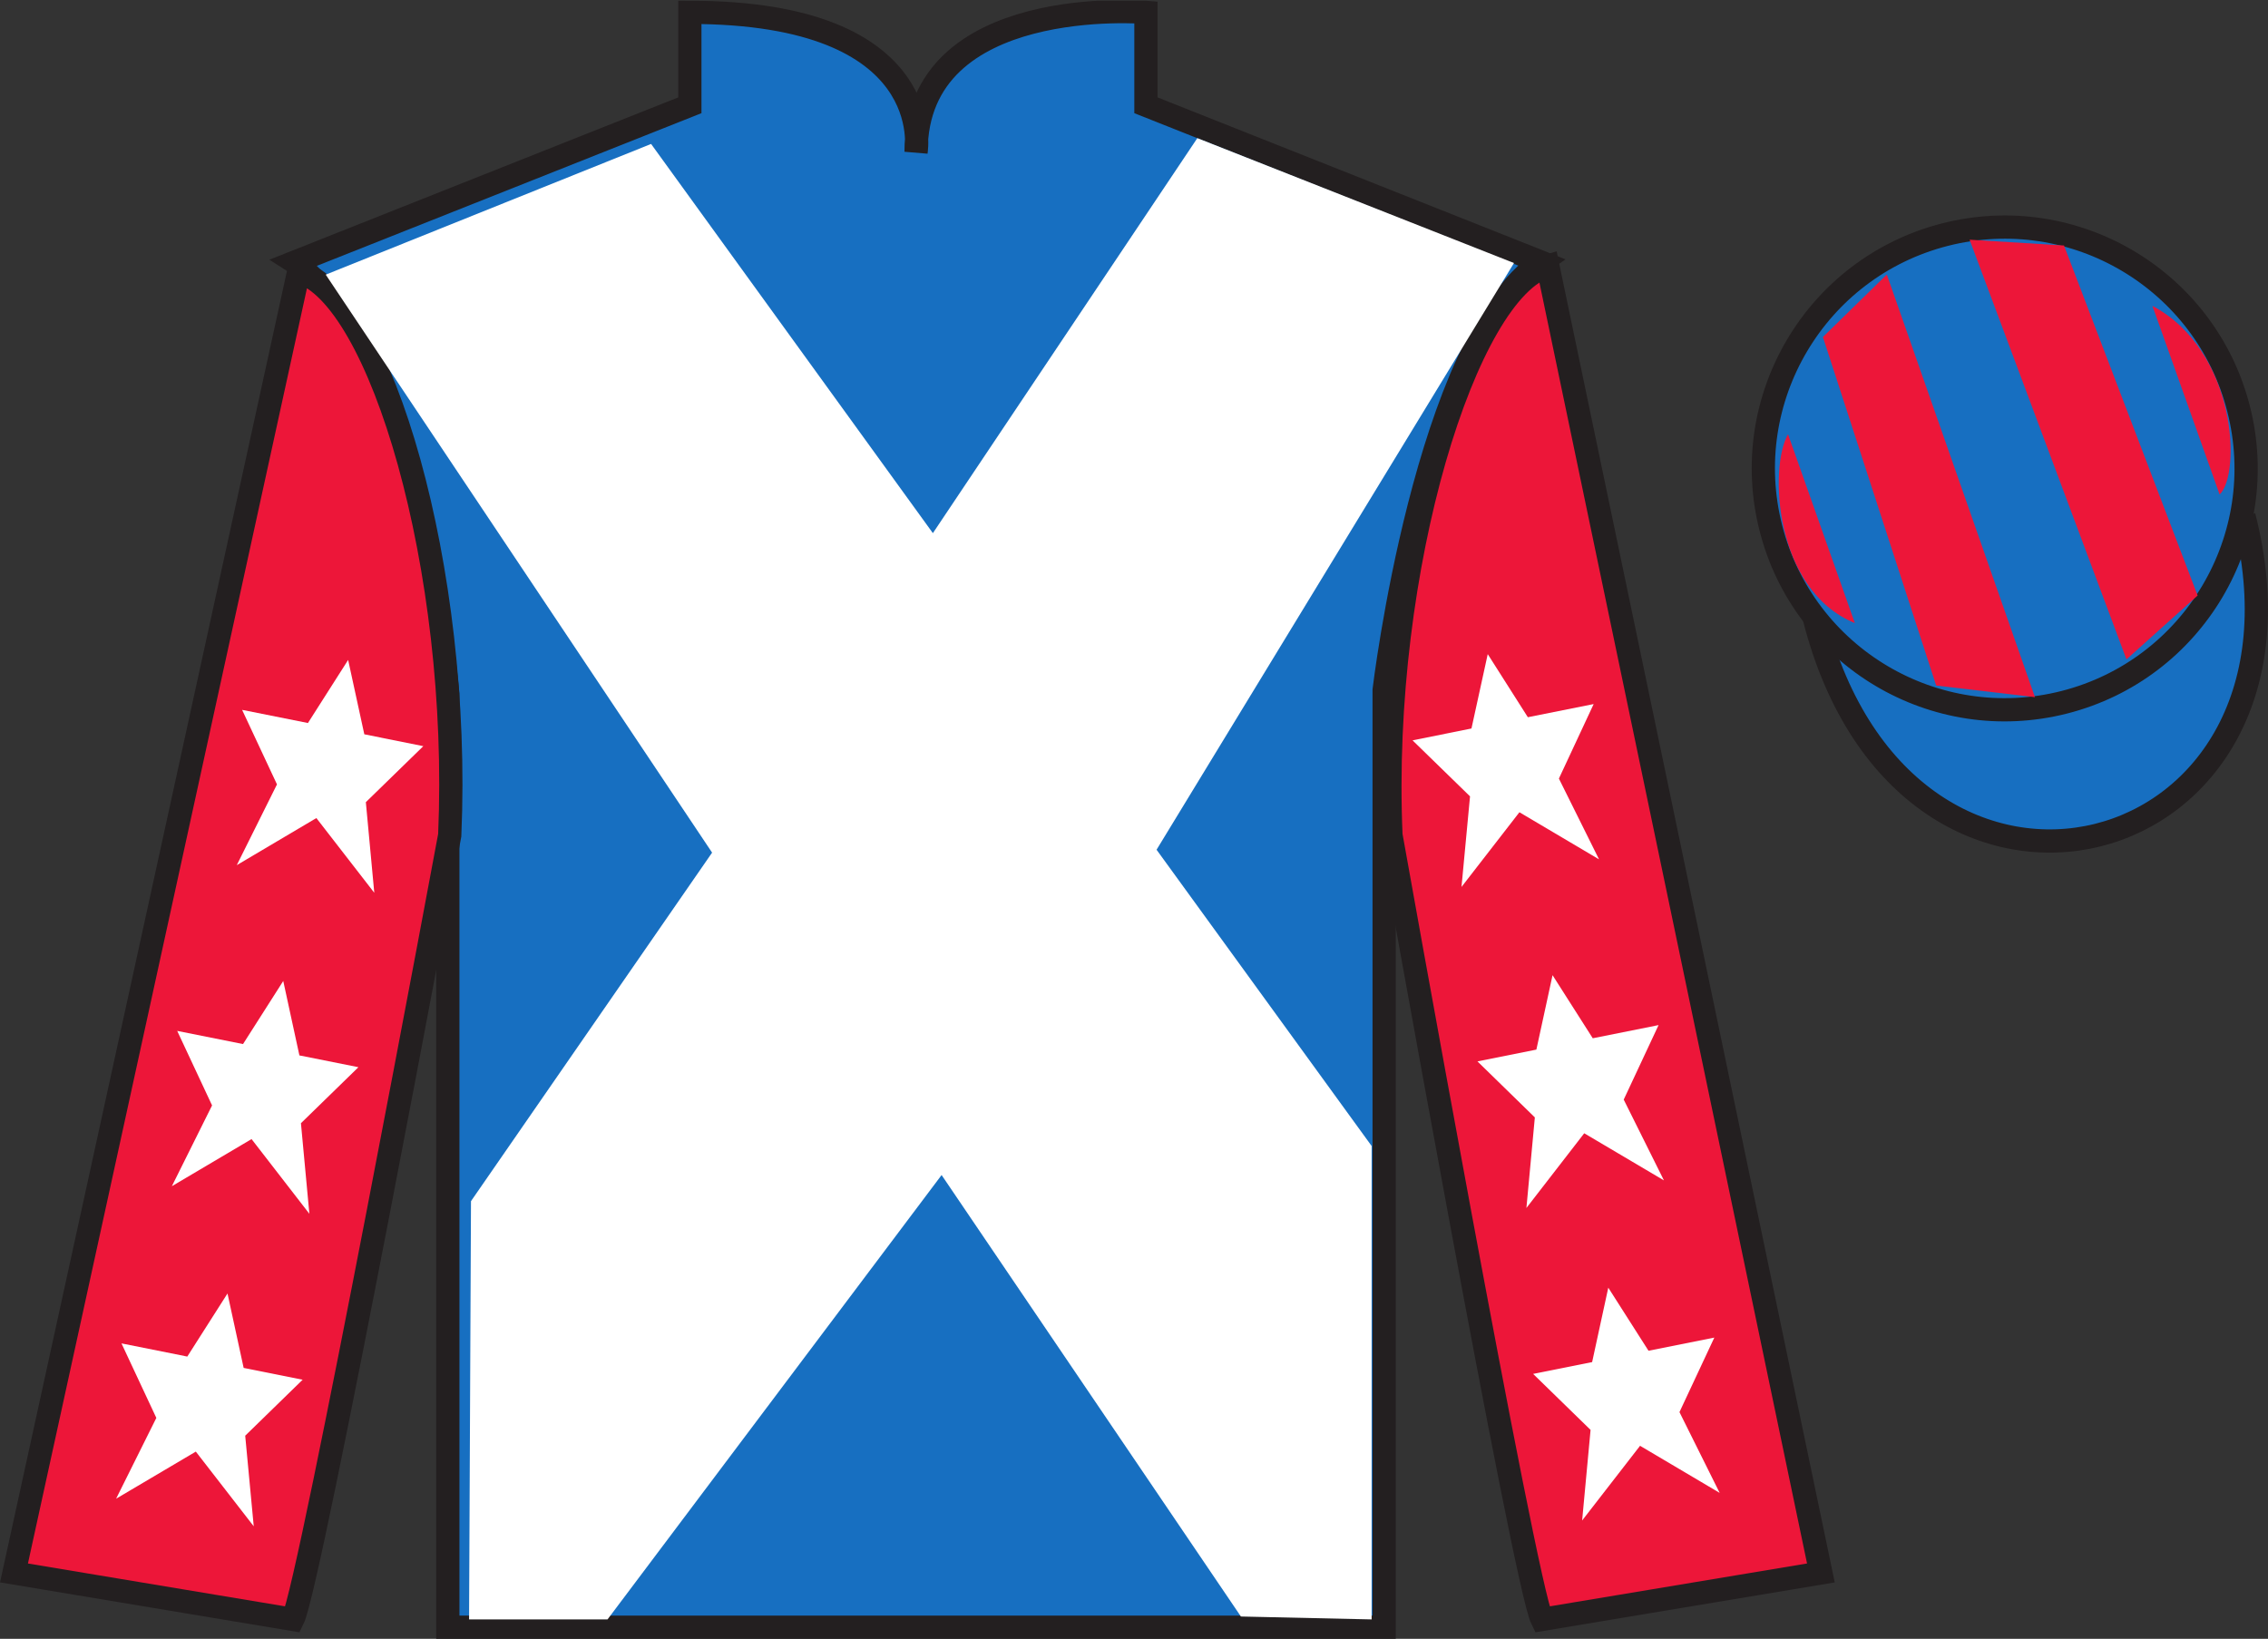 <?xml version="1.0" encoding="UTF-8"?>
<svg xmlns="http://www.w3.org/2000/svg" xmlns:xlink="http://www.w3.org/1999/xlink" width="97.59pt" height="70.53pt" viewBox="0 0 97.59 70.53" version="1.1">
<rect x="0" y="0" width="97.59" height="70.53" fill="#333333" stroke="none"/>
<defs>
<clipPath id="clip1">
  <path d="M 0 70.531 L 97.59 70.531 L 97.59 0.031 L 0 0.031 L 0 70.531 Z M 0 70.531 "/>
</clipPath>
</defs>
<g id="surface0">
<g clip-path="url(#clip1)" clip-rule="nonzero">
<path style="fill-rule:nonzero;fill:rgb(9.02%,43.529%,75.491%);fill-opacity:1;stroke-width:10;stroke-linecap:butt;stroke-linejoin:miter;stroke:rgb(13.73%,12.16%,12.549%);stroke-opacity:1;stroke-miterlimit:4;" d="M 780.703 439.245 C 820.391 283.62 1004.336 331.198 965.547 483.191 " transform="matrix(0.1,0,0,-0.1,0,70.53)"/>
<path style=" stroke:none;fill-rule:nonzero;fill:rgb(9.02%,43.529%,75.491%);fill-opacity:1;" d="M 12.684 11.281 C 12.684 11.281 17.77 14.531 19.27 29.863 C 19.27 29.863 19.27 44.863 19.27 70.031 L 59.559 70.031 L 59.559 29.695 C 59.559 29.695 61.352 14.695 66.309 11.281 L 49.309 4.531 L 49.309 0.531 C 49.309 0.531 39.418 -0.305 39.418 6.531 C 39.418 6.531 40.434 0.531 29.684 0.531 L 29.684 4.531 L 12.684 11.281 "/>
<path style="fill:none;stroke-width:10;stroke-linecap:butt;stroke-linejoin:miter;stroke:rgb(13.73%,12.16%,12.549%);stroke-opacity:1;stroke-miterlimit:4;" d="M 126.836 592.487 C 126.836 592.487 177.695 559.987 192.695 406.667 C 192.695 406.667 192.695 256.667 192.695 4.987 L 595.586 4.987 L 595.586 408.347 C 595.586 408.347 613.516 558.347 663.086 592.487 L 493.086 659.987 L 493.086 699.987 C 493.086 699.987 394.18 708.347 394.18 639.987 C 394.18 639.987 404.336 699.987 296.836 699.987 L 296.836 659.987 L 126.836 592.487 Z M 126.836 592.487 " transform="matrix(0.1,0,0,-0.1,0,70.53)"/>
<path style=" stroke:none;fill-rule:nonzero;fill:rgb(92.863%,8.783%,22.277%);fill-opacity:1;" d="M 12.602 69.695 C 13.352 68.195 19.352 35.945 19.352 35.945 C 19.852 24.445 16.352 12.695 12.852 11.695 L 0.602 67.695 L 12.602 69.695 "/>
<path style="fill:none;stroke-width:10;stroke-linecap:butt;stroke-linejoin:miter;stroke:rgb(13.73%,12.16%,12.549%);stroke-opacity:1;stroke-miterlimit:4;" d="M 126.016 8.347 C 133.516 23.347 193.516 345.847 193.516 345.847 C 198.516 460.847 163.516 578.347 128.516 588.347 L 6.016 28.347 L 126.016 8.347 Z M 126.016 8.347 " transform="matrix(0.1,0,0,-0.1,0,70.53)"/>
<path style=" stroke:none;fill-rule:nonzero;fill:rgb(92.863%,8.783%,22.277%);fill-opacity:1;" d="M 78.352 67.695 L 66.602 11.445 C 63.102 12.445 59.352 24.445 59.852 35.945 C 59.852 35.945 65.602 68.195 66.352 69.695 L 78.352 67.695 "/>
<path style="fill:none;stroke-width:10;stroke-linecap:butt;stroke-linejoin:miter;stroke:rgb(13.73%,12.16%,12.549%);stroke-opacity:1;stroke-miterlimit:4;" d="M 783.516 28.347 L 666.016 590.847 C 631.016 580.847 593.516 460.847 598.516 345.847 C 598.516 345.847 656.016 23.347 663.516 8.347 L 783.516 28.347 Z M 783.516 28.347 " transform="matrix(0.1,0,0,-0.1,0,70.53)"/>
<path style=" stroke:none;fill-rule:nonzero;fill:rgb(9.02%,43.529%,75.491%);fill-opacity:1;" d="M 88.828 30.223 C 94.387 28.805 97.742 23.148 96.324 17.594 C 94.906 12.035 89.25 8.68 83.691 10.098 C 78.137 11.516 74.781 17.172 76.199 22.727 C 77.613 28.285 83.27 31.641 88.828 30.223 "/>
<path style="fill:none;stroke-width:10;stroke-linecap:butt;stroke-linejoin:miter;stroke:rgb(13.73%,12.16%,12.549%);stroke-opacity:1;stroke-miterlimit:4;" d="M 888.281 403.073 C 943.867 417.253 977.422 473.816 963.242 529.362 C 949.062 584.948 892.5 618.503 836.914 604.323 C 781.367 590.144 747.812 533.581 761.992 478.034 C 776.133 422.448 832.695 388.894 888.281 403.073 Z M 888.281 403.073 " transform="matrix(0.1,0,0,-0.1,0,70.53)"/>
<path style=" stroke:none;fill-rule:nonzero;fill:rgb(100%,100%,100%);fill-opacity:1;" d="M 28.016 6.195 L 40.141 22.945 L 51.52 5.945 L 65.145 11.32 L 49.766 36.57 L 59.02 49.32 L 59.02 69.695 L 53.395 69.57 L 40.516 50.57 L 26.141 69.695 L 20.184 69.695 L 20.266 51.695 L 30.641 36.695 L 14.016 11.82 L 28.016 6.195 "/>
<path style=" stroke:none;fill-rule:nonzero;fill:rgb(100%,100%,100%);fill-opacity:1;" d="M 12.188 42.219 L 10.457 44.934 L 7.625 44.367 L 9.125 47.574 L 7.395 51.051 L 10.824 49.023 L 13.312 52.238 L 12.949 48.34 L 15.422 45.93 L 12.883 45.422 L 12.188 42.219 "/>
<path style=" stroke:none;fill-rule:nonzero;fill:rgb(100%,100%,100%);fill-opacity:1;" d="M 9.789 55.668 L 8.059 58.383 L 5.227 57.816 L 6.727 61.023 L 4.996 64.5 L 8.426 62.473 L 10.918 65.688 L 10.551 61.789 L 13.023 59.379 L 10.484 58.871 L 9.789 55.668 "/>
<path style=" stroke:none;fill-rule:nonzero;fill:rgb(100%,100%,100%);fill-opacity:1;" d="M 14.98 28.402 L 13.25 31.117 L 10.418 30.551 L 11.918 33.758 L 10.188 37.234 L 13.613 35.207 L 16.105 38.422 L 15.742 34.523 L 18.215 32.113 L 15.676 31.602 L 14.98 28.402 "/>
<path style=" stroke:none;fill-rule:nonzero;fill:rgb(100%,100%,100%);fill-opacity:1;" d="M 66.805 41.969 L 68.535 44.684 L 71.367 44.117 L 69.867 47.324 L 71.598 50.801 L 68.168 48.773 L 65.68 51.988 L 66.043 48.09 L 63.574 45.68 L 66.109 45.172 L 66.805 41.969 "/>
<path style=" stroke:none;fill-rule:nonzero;fill:rgb(100%,100%,100%);fill-opacity:1;" d="M 69.203 55.418 L 70.934 58.133 L 73.766 57.566 L 72.266 60.773 L 73.996 64.25 L 70.57 62.223 L 68.078 65.438 L 68.441 61.539 L 65.969 59.129 L 68.508 58.621 L 69.203 55.418 "/>
<path style=" stroke:none;fill-rule:nonzero;fill:rgb(100%,100%,100%);fill-opacity:1;" d="M 64.016 28.152 L 65.742 30.867 L 68.574 30.301 L 67.078 33.508 L 68.805 36.984 L 65.379 34.957 L 62.887 38.172 L 63.254 34.273 L 60.781 31.863 L 63.316 31.352 L 64.016 28.152 "/>
<path style=" stroke:none;fill-rule:nonzero;fill:rgb(92.863%,8.783%,22.277%);fill-opacity:1;" d="M 76.938 18.691 L 79.812 26.816 C 76.312 25.379 76.125 20.066 76.938 18.691 "/>
<path style=" stroke:none;fill-rule:nonzero;fill:rgb(92.863%,8.783%,22.277%);fill-opacity:1;" d="M 78.438 14.504 L 83.312 29.504 L 87.562 30.004 L 81.188 11.816 L 78.438 14.504 "/>
<path style=" stroke:none;fill-rule:nonzero;fill:rgb(92.863%,8.783%,22.277%);fill-opacity:1;" d="M 84.75 10.316 L 91.5 28.379 L 94.562 25.629 L 88.812 10.566 L 84.75 10.316 "/>
<path style=" stroke:none;fill-rule:nonzero;fill:rgb(92.863%,8.783%,22.277%);fill-opacity:1;" d="M 95.508 21.281 L 92.617 13.164 C 96.246 15.094 96.441 20.406 95.508 21.281 "/>
</g>
</g>
</svg>
